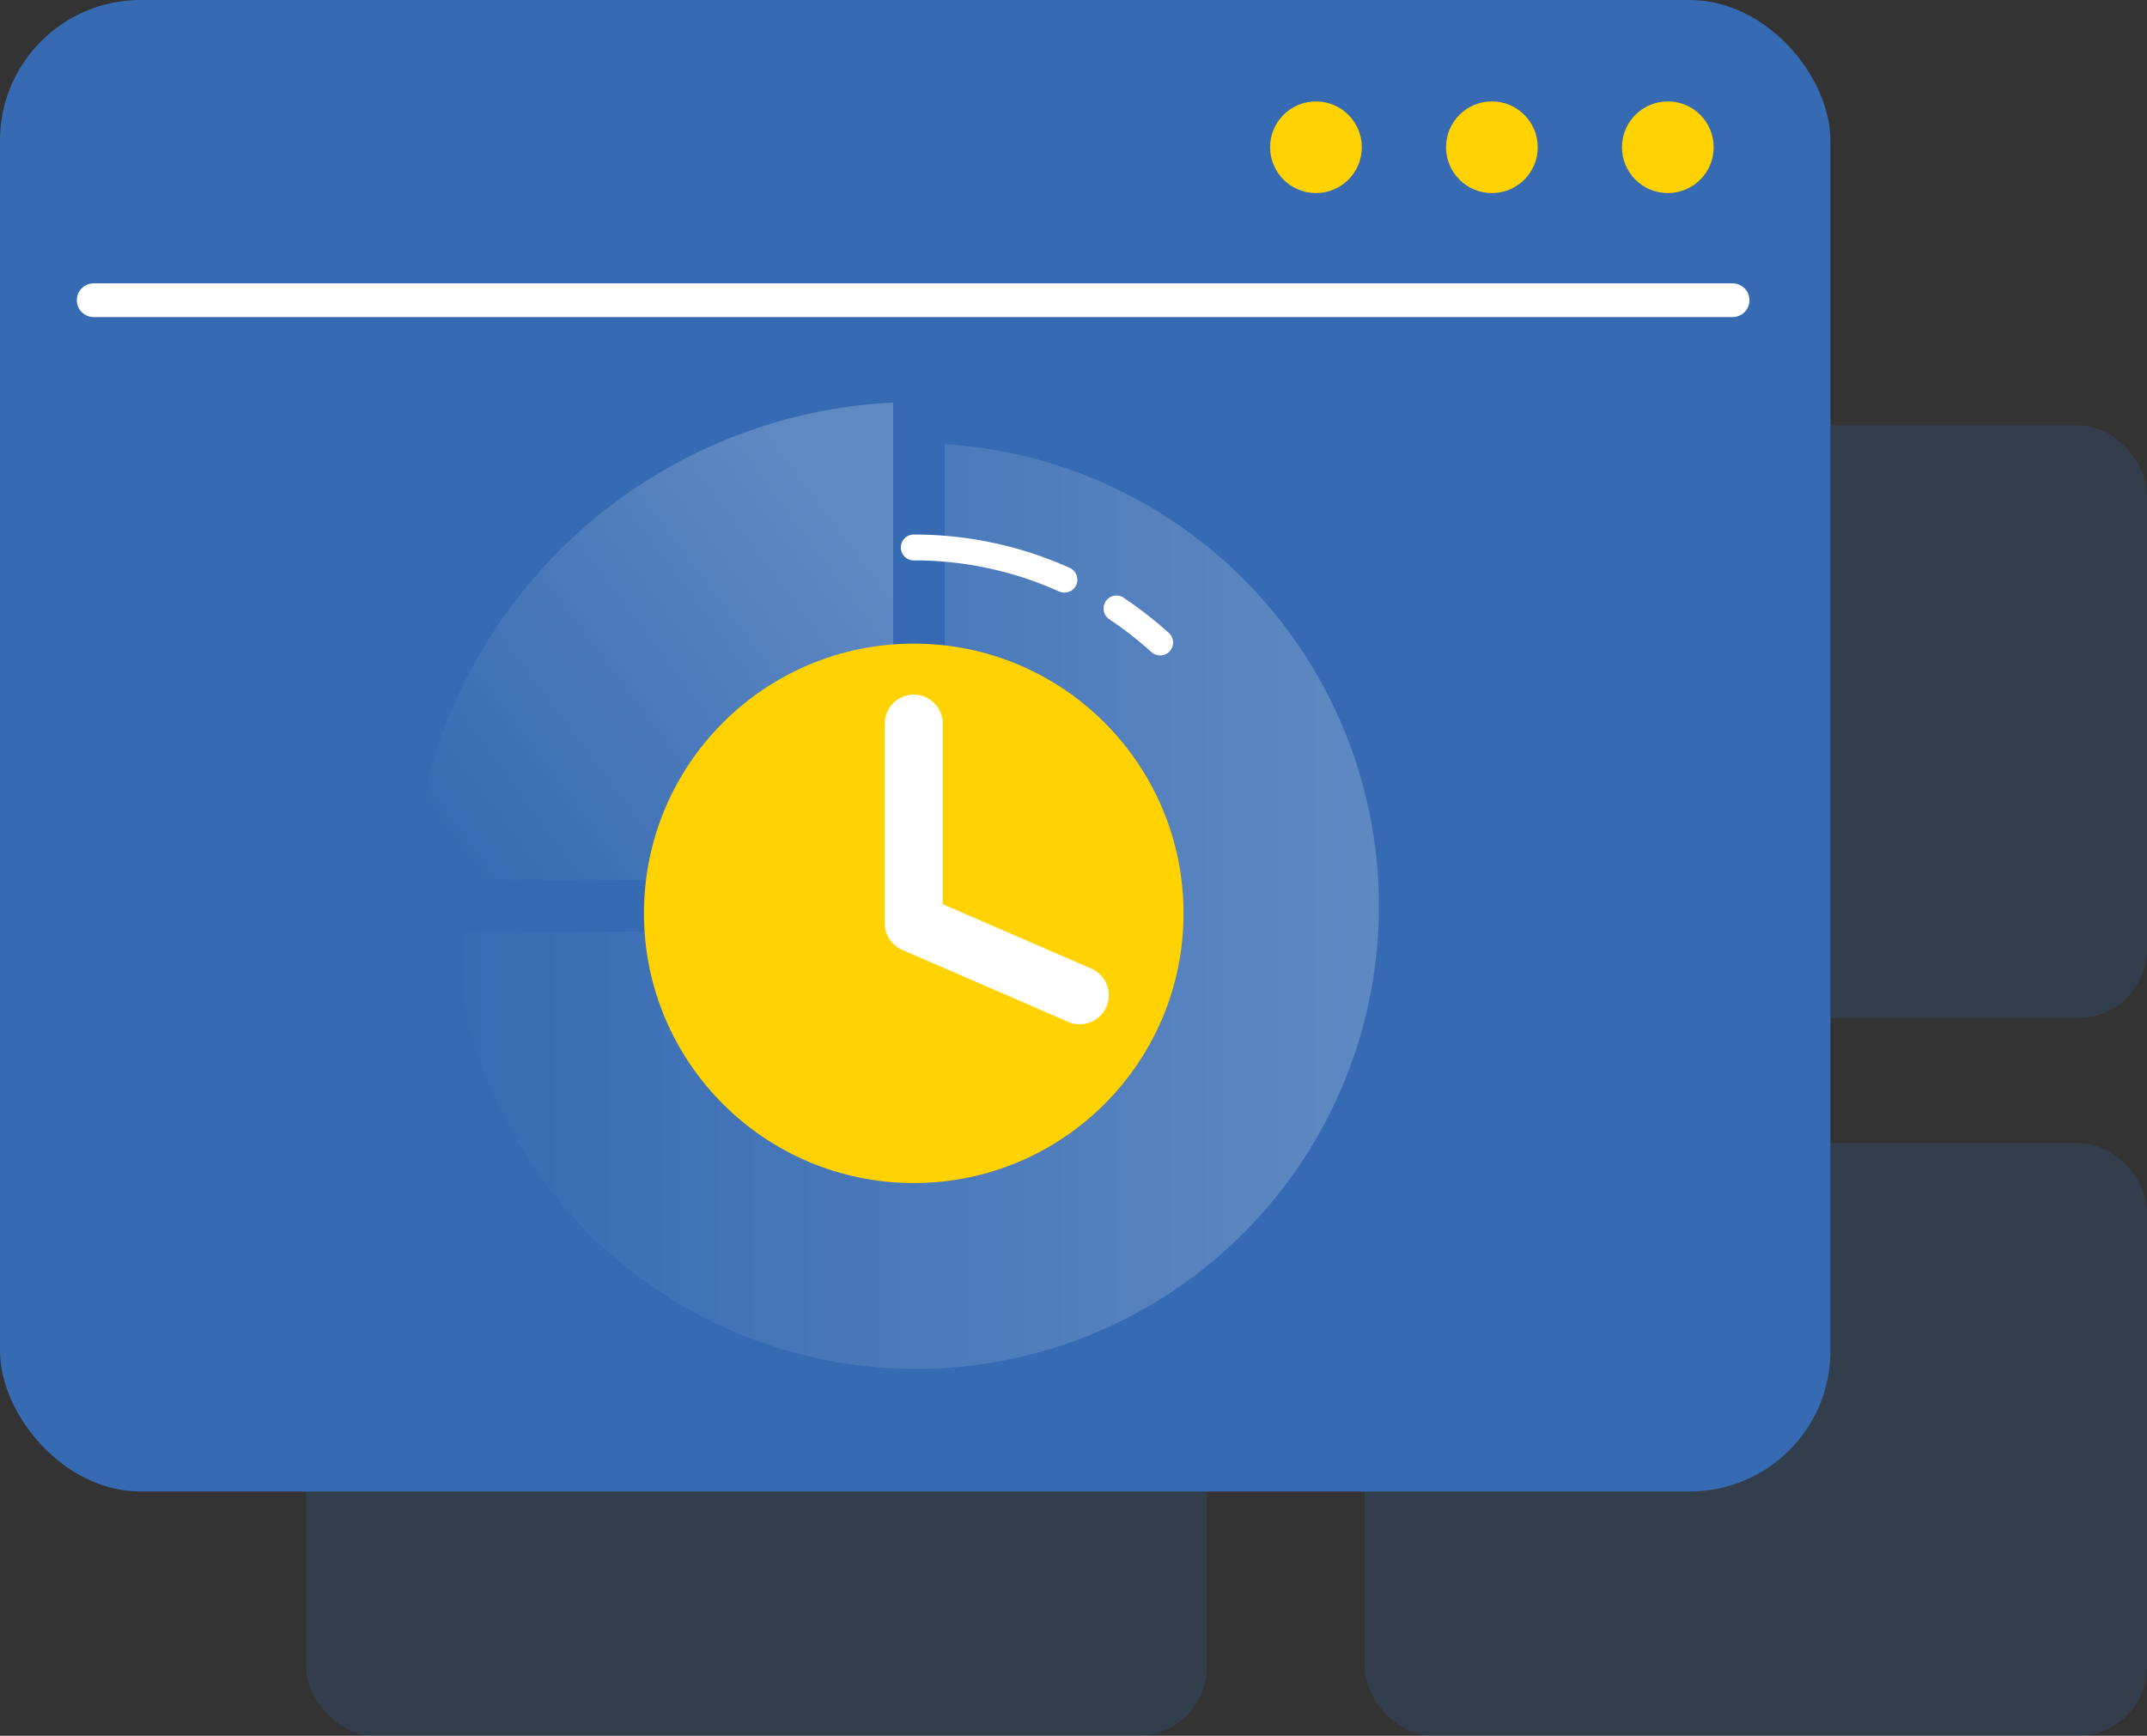 <svg xmlns="http://www.w3.org/2000/svg" xmlns:xlink="http://www.w3.org/1999/xlink" viewBox="0 0 138.63 112.11"><rect x="0" y="0" width="138.63" height="112.11" fill="#333333" stroke="none"/><defs><style>.cls-1,.cls-2{fill:#366bb3;}.cls-1,.cls-5,.cls-6{opacity:0.2;}.cls-3,.cls-7,.cls-8{fill:none;stroke:#fff;stroke-linecap:round;}.cls-3{stroke-miterlimit:10;stroke-width:2.18px;}.cls-4{fill:#ffd200;}.cls-5{fill:url(#未命名的渐变_8);}.cls-6{fill:url(#未命名的渐变_8-2);}.cls-7,.cls-8{stroke-linejoin:round;}.cls-7{stroke-width:3.75px;}.cls-8{stroke-width:1.67px;}</style><linearGradient id="未命名的渐变_8" x1="31.53" y1="57.48" x2="57.45" y2="38.09" gradientUnits="userSpaceOnUse"><stop offset="0" stop-color="#fff" stop-opacity="0"/><stop offset="1" stop-color="#fff"/></linearGradient><linearGradient id="未命名的渐变_8-2" x1="29.3" y1="58.55" x2="89.03" y2="58.55" xlink:href="#未命名的渐变_8"/></defs><g id="图层_2" data-name="图层 2"><g id="图层_1-2" data-name="图层 1"><rect class="cls-1" x="100.34" y="27.47" width="38.28" height="38.28" rx="4.45"/><rect class="cls-1" x="88.12" y="73.83" width="50.51" height="38.28" rx="4.45"/><rect class="cls-1" x="19.76" y="73.83" width="58.17" height="38.28" rx="4.45"/><rect class="cls-2" width="118.19" height="96.33" rx="9.08"/><line class="cls-3" x1="6.05" y1="19.39" x2="111.87" y2="19.39"/><circle class="cls-4" cx="84.97" cy="9.51" r="2.96"/><circle class="cls-4" cx="96.33" cy="9.51" r="2.96"/><circle class="cls-4" cx="107.69" cy="9.51" r="2.96"/><path class="cls-5" d="M57.67,26A32.72,32.72,0,0,0,26.6,56.85H57.67Z"/><path class="cls-6" d="M61,28.69V60.18H29.3A29.89,29.89,0,1,0,61,28.69Z"/><circle class="cls-4" cx="59" cy="58.99" r="17.42"/><polyline class="cls-7" points="59 46.74 59 59.63 69.72 64.28"/><path class="cls-8" d="M72.09,39.3a25.09,25.09,0,0,1,2.82,2.2"/><path class="cls-8" d="M59,35.36a23.58,23.58,0,0,1,9.73,2.08"/></g></g></svg>